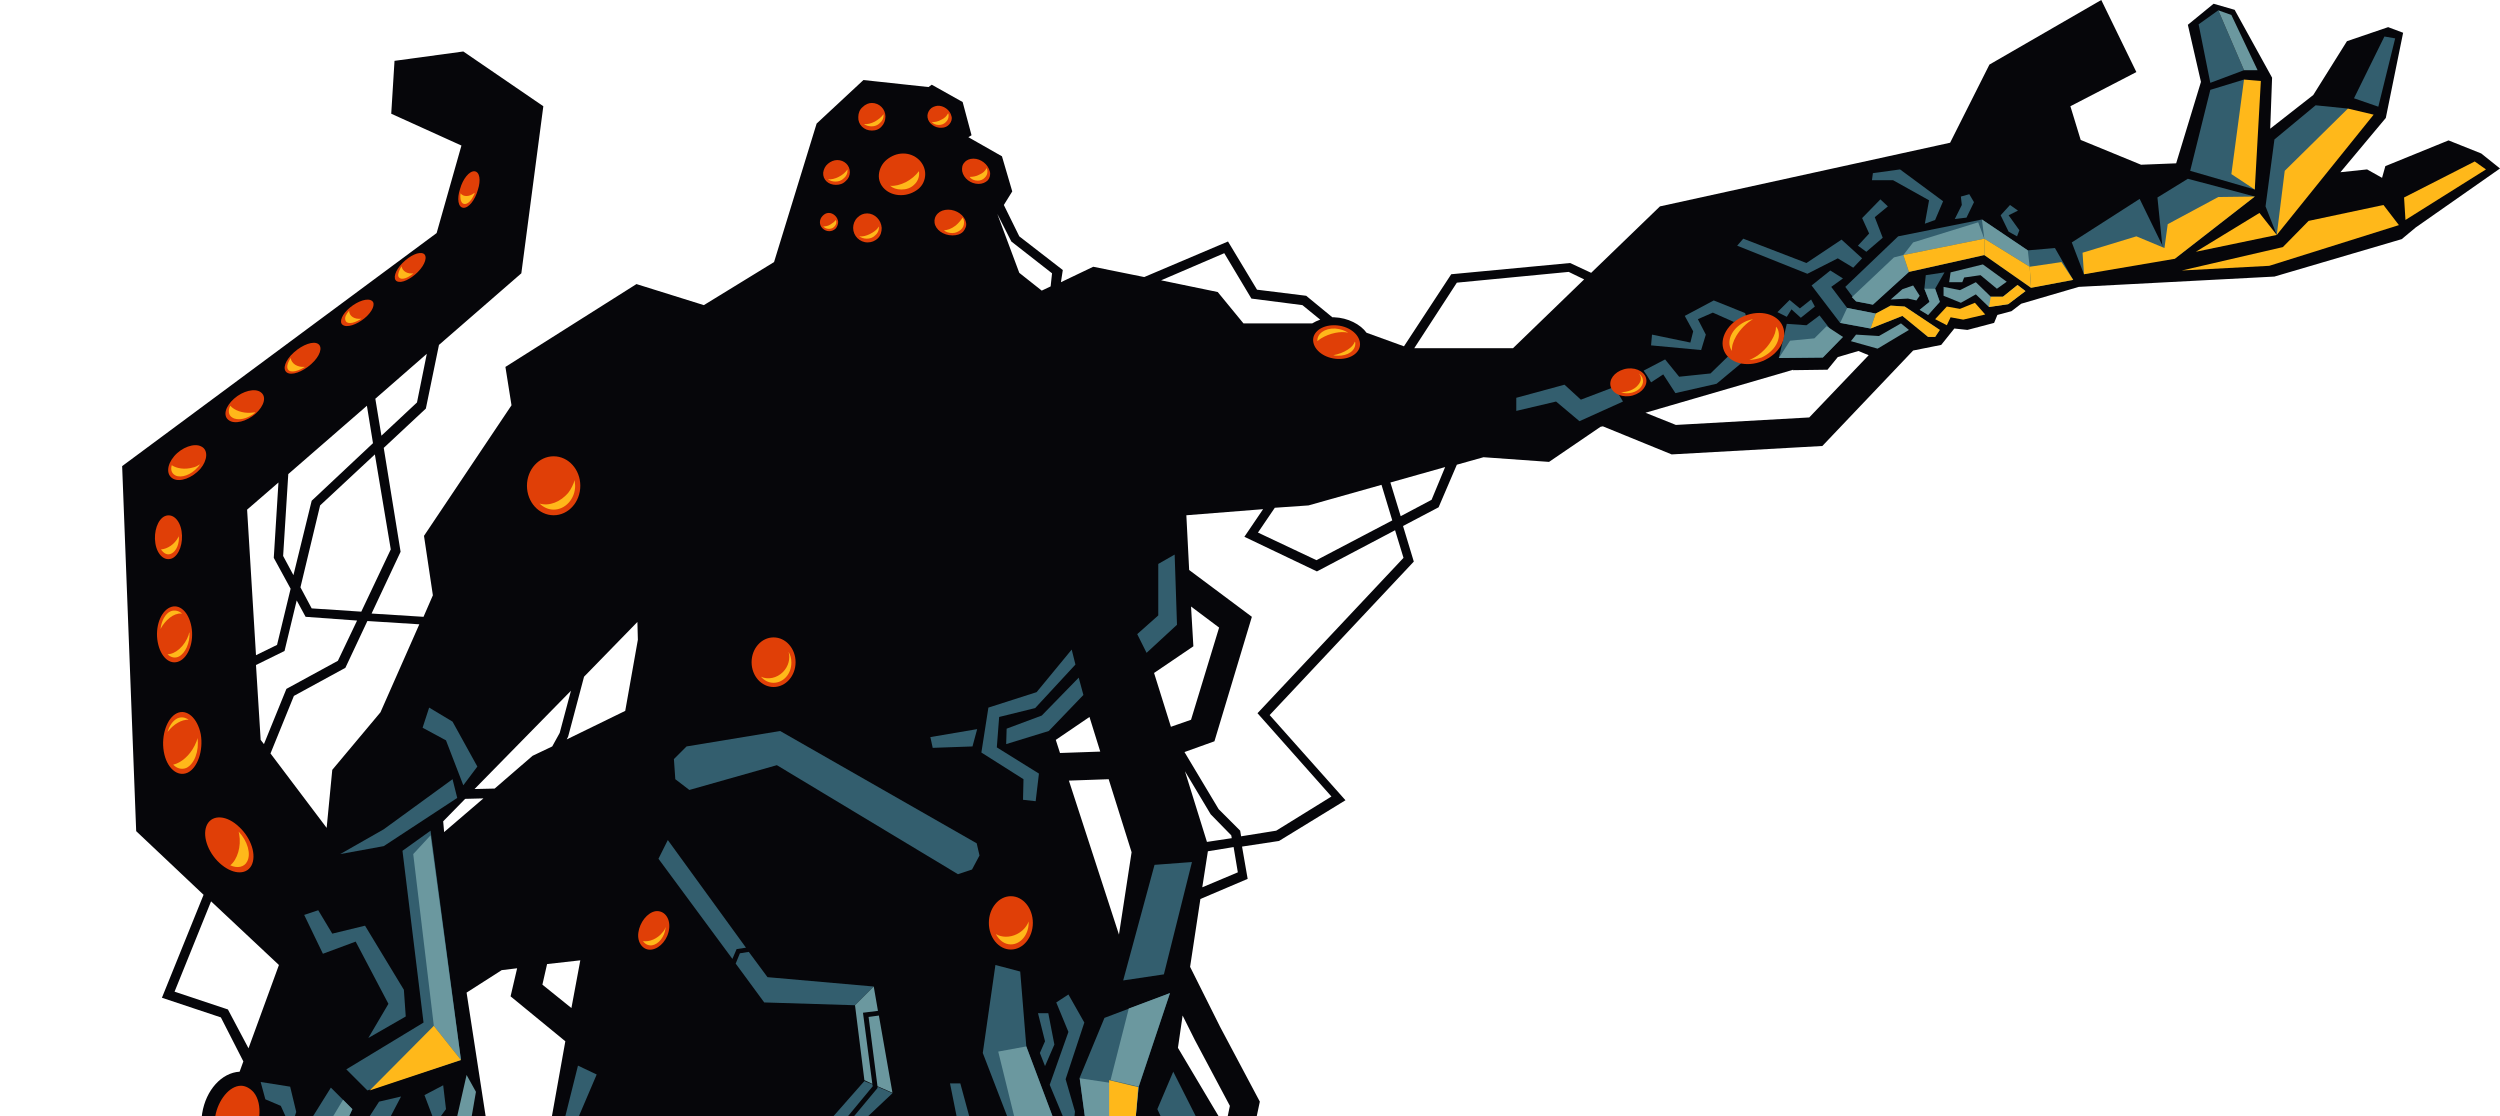 <?xml version="1.0" encoding="utf-8"?>
<!-- Generator: Adobe Illustrator 19.1.0, SVG Export Plug-In . SVG Version: 6.00 Build 0)  -->
<svg version="1.1" id="Layer_1" xmlns="http://www.w3.org/2000/svg" xmlns:xlink="http://www.w3.org/1999/xlink" x="0px" y="0px"
	 viewBox="0 0 534.2 238.5" enable-background="new 0 0 534.2 238.5" xml:space="preserve">
<g>
	<path fill="#06060A" d="M530.2,32.8l-7-2.8l-13.5,5.5L509,38l-3.2-1.8l-5.7,0.6l9.7-11.6L513.5,7l-3.2-1.2l-8.8,3l-7.2,11.5
		l-9.2,7.2l0.4-10.9l-8-14.5L473,0.8l-5.5,4.5l2.8,12.2L465,34.9l-7.5,0.3l-12.9-5.3l-2.2-7.2l14.1-7.3L449,0l-23.9,13.8l-8.4,16.7
		l-62,13.6L340,58.3l-4.5-2.1l-25.4,2.4L300,74l-8-2.9c-1.3-1.8-4-3.2-6.9-3.3c-0.1,0-0.3,0-0.4,0l-5.6-4.6l-10.5-1.3l-6.2-10.3
		l-17.9,7.6l-10.9-2.2l-6.9,3.3l0.4-2.6l-9.3-7.2l-3.3-6.7l1.8-2.9l-2.2-7.5l-7.2-4.1l-0.3,0.2l0,0l1-0.6l-1.9-7.1l-6.6-3.7
		l-0.7,0.5l-13.9-1.5l-10,9.3l-9.1,29.6l-15,9.2l-14.4-4.5l-28,17.7l1.3,8.2l-18.7,27.9l1.9,12.7l-2,4.6l-11.1-0.7l6.2-13.2
		l-3.6-22.2l9-8.4l2.8-13.6l17.6-15.3l4.7-35.7L99,11l-14.7,2l-0.7,11.3l15,6.8l-5.3,18.7L26.1,99.6l3,78l14.4,13.6l-8.9,22
		l12.6,4.2l4.8,9.4l-0.8,2.2c-3.8,0.2-7.2,3.9-8,8.9c0,0.3-0.1,0.5-0.1,0.8H58h37.9h7.9l-4.1-26.6l7.5-4.8l3.3-0.4l-1.4,6l11.7,9.6
		l-2.9,16.2h142.6l-8.8-14.8l1-6.9l2.6,5.2l7.5,14.1l-0.5,2.4h6.2l0.7-3.3l-8.5-16l-6.4-12.8l2.2-14.5l10.1-4.3l-1.2-6.9l7.9-1.2
		l14.2-8.7l-16.2-18.2l30.8-32.8l-2.3-7.6l7.6-4l3.9-9.1l5.7-1.6l14,1l11-7.5l0.5-0.1l14.7,6l32.2-1.8l19.4-20.4l6-1.2l2.8-3.5
		l2.8,0.3l5.7-1.5l0.7-1.7l3-0.8l2.1-1.6l12.3-3.6l41.8-2.2l27.2-8l3-2.5L534.2,36L530.2,32.8z M91.2,75.6L89.1,86l-7.6,7.1
		l-1.3-7.9L91.2,75.6z M83.5,117.4l-6.3,13.3L66.6,130l-2.4-4.5l4.2-17.5l11.7-10.9L83.5,117.4z M76.3,132.6l-4.1,8.6l-11,6
		l-4.8,11.8l-0.7-0.9l-1-16l6.1-3l2.6-10.8l1.9,3.5L76.3,132.6z M61.6,101.3l16.8-14.6l1.3,8L66.6,107l-3.9,15.9l-2.2-4.1
		L61.6,101.3z M59.5,103.1l-1,16.1l3.6,6.6l-2.9,12l-4.5,2.2l-1.9-31.1L59.5,103.1z M53.1,224l-4.4-8.3l-11.4-3.8l7.8-19.3
		l14.5,13.6L53.1,224z M81.3,152.2L71,164.5l-1.2,12.4l-12-15.9l5-12.3l11-6l4.7-10l11.1,0.7L81.3,152.2z M94.9,177.8l-0.2-2.3
		l4.7-4.8l3.9-0.1L94.9,177.8z M105.7,168.5l-4.3,0.1l20.6-21l-2.4,9l-1.6,2.9l-4.2,2L105.7,168.5z M122.1,215.4l-6.2-5l1-4.4
		l7.1-0.8L122.1,215.4z M133.6,151.9l-12.5,6.1l0.3-0.6l3.4-12.8l11.4-11.7l0.1,3.8L133.6,151.9z M224.5,61.2l-1.9,0.9l-4.8-3.8
		l-4.7-12.6l0,0l0,0l3,5.9l8.7,6.8L224.5,61.2z M225.6,158.1l7.2-4.9l2.3,7.4l-8.6,0.3L225.6,158.1z M239.1,199.7l-10.7-32.9
		l8.5-0.3l4.9,15.6L239.1,199.7z M295.2,103.6l2.3,7.6l-16.2,8.5l-12.5-5.9l3.6-5.3l7.2-0.5L295.2,103.6z M261.6,54.1l5.8,9.7
		l10.9,1.4l3.8,3.1c-0.6,0.2-1.2,0.5-1.7,0.8l-14.7,0l-5.5-6.7l-12.1-2.5L261.6,54.1z M250.2,155.3l-3.6-11.5l8.4-5.7l-0.5-8.5
		l6,4.5l-6,19.7L250.2,155.3z M253.2,164.8l5.5,9.2l4.4,4.5l0.1,0.6l-5.3,0.8L253.2,164.8z M256.9,189.6l1.2-7.7l5.5-0.9l0.9,5.4
		L256.9,189.6z M299.9,119.2l-31.2,33.2l15.8,17.8l-11.8,7.3l-7.5,1.2l-0.2-1.2l-4.6-4.6l-7.3-12.2l6.4-2.3l8-26.6l-13.4-10
		l-0.6-11.7l16.4-1.3l-4,5.9l15.5,7.4l16.7-8.8L299.9,119.2z M305.9,106.8l-6.6,3.5l-2.2-7.2l11.7-3.3L305.9,106.8z M323.3,74.4
		l-21.1,0l9.1-14l23.9-2.3l3.3,1.6L323.3,74.4z M386.6,89.2l-28.5,1.6l-6.5-2.6l31.6-9.2l-0.1,0.1l7.4-0.1l2.2-2.7l4.4-1.3l2.2,0.9
		L386.6,89.2z"/>
	<g>
		<polygon id="XMLID_220_" fill="#335E6E" points="462.2,54 461,42.2 467.5,38.2 481.8,42 464.7,55.3 		"/>
		<polygon id="XMLID_219_" fill="#335E6E" points="457.2,42.5 442.7,51.8 445.3,58.6 463.2,54.8 		"/>
		<polygon id="XMLID_217_" fill="#335E6E" points="468,36.5 481.8,40.5 479.5,17 472.3,19.2 		"/>
		<polygon id="XMLID_213_" fill="#335E6E" points="486.5,50.2 501.7,23.2 494.8,22.5 486,29.8 484.1,44.1 		"/>
		<polygon id="XMLID_210_" fill="#335E6E" points="503,21 508.2,22.8 511.8,8.2 509.5,7.8 		"/>
		<polygon id="XMLID_208_" fill="#335E6E" points="472.3,17.7 479.5,15 474,2.2 469.8,5.2 		"/>
		<polygon id="XMLID_207_" fill="#335E6E" points="443,59.8 434,61.5 424,54.5 407.9,58.1 400.2,65.1 396.6,64.4 394.3,61.3 
			405.6,50.5 423.5,46.9 433.3,53.5 439.1,53 		"/>
		<polygon id="XMLID_205_" fill="#335E6E" points="393.8,59.5 391.3,61.3 394.7,65.8 400.8,67 404,65.3 407,65.5 414.5,70.5 
			413.5,72 412,72 406.5,67.5 399.7,70.2 393.2,69 387.1,61 391.1,57.8 		"/>
		<polygon id="XMLID_203_" fill="#335E6E" points="388.8,67.4 386,69.5 381.8,69.2 380.1,76.5 389.5,76.4 393.8,72 391.6,71 		"/>
		<polygon id="XMLID_202_" fill="#335E6E" points="410.2,66.2 412.3,64.5 411.2,61.7 411.5,58.8 415.5,58.2 413.5,61.7 414.5,64.5 
			412,67.3 		"/>
		<polygon id="XMLID_775_" fill="#335E6E" points="417.7,46.8 420.2,46.5 421.8,43.2 420.8,41.5 419,42 419.2,43.8 		"/>
		<polygon id="XMLID_784_" fill="#335E6E" points="396,57.2 392.7,55.2 386.2,58.5 371.2,52.5 372.5,51 386,56.2 393.5,51.2 
			397.9,55.2 		"/>
		<polygon id="XMLID_787_" fill="#335E6E" points="397,52.5 399.4,49.9 397.9,46.6 401.8,42.6 403.4,44.1 400.6,46.4 402.3,50.8 
			398.8,53.8 		"/>
		<polygon id="XMLID_819_" fill="#335E6E" points="387.8,65.5 384.8,67.9 382.8,66.1 381.8,67.7 379.8,66.7 382.4,64.1 384.6,65.9 
			387,64 		"/>
		<polygon id="XMLID_1114_" fill="#335E6E" points="411.3,47.8 412.2,42.8 404.5,38.5 400,38.5 400.2,37 406,36.2 415.2,43 
			413.5,47 		"/>
		<polygon id="XMLID_1131_" fill="#335E6E" points="429.2,49.5 427.5,46 429.5,43.8 431.2,45 429.2,46 431.5,49.2 431,50.5 		"/>
		<polyline id="XMLID_1097_" fill="#335E6E" points="351.2,79.2 355.8,76.8 358.8,80.5 365.5,79.8 369.2,76.2 372.2,77.5 366.8,82 
			358,84 355.4,80 352.8,81.7 351.9,80.2 		"/>
		<polyline id="XMLID_826_" fill="#335E6E" points="372.9,66.9 366.2,64.2 360,67.5 361.8,70.8 361.2,73.2 353,71.5 352.8,73.8 
			363.5,74.8 364.5,71.5 362.8,68.2 366,66.8 370.5,68.8 373.2,67.9 		"/>
		<polyline id="XMLID_774_" fill="#335E6E" points="344.9,82.7 337.8,85.4 334.3,82.2 324,85 324,87.8 332.5,85.8 337.5,90 
			346.8,85.8 344.2,81.4 		"/>
		<polygon id="XMLID_521_" fill="#335E6E" points="254.7,184.2 246.7,184.8 240,209.5 248.7,208.2 		"/>
		<polygon id="XMLID_561_" fill="#335E6E" points="78.5,233 98.5,226.5 92,177.5 86,181.8 90.5,218.5 74,228.5 		"/>
		<polygon id="XMLID_567_" fill="#335E6E" points="72.7,182.5 82,180.8 97.7,170.5 96.7,166.5 82,177.2 		"/>
		<polygon id="XMLID_566_" fill="#335E6E" points="99,167.8 95.3,158.2 90.3,155.5 91.7,151.2 96.7,154.2 102,163.8 		"/>
		<polygon id="XMLID_631_" fill="#335E6E" points="78.7,221.8 83,214.5 76,201.2 69,203.8 65,195.5 68,194.5 71,199.5 78,197.8 
			86.3,211.5 86.7,217.2 		"/>
		<polygon id="XMLID_655_" fill="#335E6E" points="251,118.5 251.5,133.5 245,139.5 243,135.5 247.5,131.5 247.5,120.5 		"/>
		<polygon id="XMLID_656_" fill="#335E6E" points="230.5,144.8 222.6,152.9 215.1,155.7 215,159 224.1,156.2 231.5,148.5 		"/>
		<polygon id="XMLID_658_" fill="#335E6E" points="229.8,142 221.2,151.3 213.5,153.2 213,159.7 222,165.3 221.3,171.2 218.6,170.9 
			218.7,166.5 209.7,160.8 211.2,151.2 221.5,147.9 229,138.8 		"/>
		<polygon id="XMLID_659_" fill="#335E6E" points="208.8,155.8 198.8,157.5 199.3,159.8 207.8,159.5 		"/>
		<polygon id="XMLID_720_" fill="#335E6E" points="146.7,159.5 166.7,156.2 208.7,180.2 209.3,182.8 207.7,185.8 204.7,186.8 
			166,163.5 147.3,168.8 144.3,166.5 144,162.2 		"/>
		<polygon id="XMLID_761_" fill="#335E6E" points="223.3,227.8 225.3,223.2 224,216.5 221.8,216.5 223.3,222.5 222.2,225 		"/>
		<polygon fill="#335E6E" points="157.4,202.8 159.4,202.5 142.7,179.5 140.7,183.5 156.5,204.9 		"/>
		<polygon fill="#335E6E" points="164,208.8 160,203.4 158.1,203.7 157.2,205.9 163.3,214.2 182.7,214.8 186.7,210.8 		"/>
		<polygon fill="#335E6E" points="74.6,238.5 75.3,237 70.7,232.4 66.9,238.5 		"/>
		<polygon fill="#335E6E" points="60,236.3 61,238.5 63,238.5 63.3,237.6 62,232.2 55.7,231.2 56.7,234.9 		"/>
		<polygon fill="#335E6E" points="83.5,238.5 85.7,234.3 81,235.4 79,238.5 		"/>
		<polygon fill="#335E6E" points="94.2,238.5 95.3,237 94.7,231.9 90.7,234 92.4,238.5 		"/>
		<polygon fill="#335E6E" points="123.7,238.5 127.5,229.6 123.5,227.7 120.8,238.5 		"/>
		<polygon fill="#335E6E" points="182.5,238.5 185.5,238.5 190.7,233.6 187.5,232.2 187.5,232.5 		"/>
		<polygon fill="#335E6E" points="181.2,238.5 186.5,232.1 186.4,231.7 184.7,231 178.1,238.5 		"/>
		<polygon fill="#335E6E" points="207.1,238.5 205.2,231.5 203,231.5 204.4,238.5 		"/>
		<polygon fill="#335E6E" points="224.9,238.5 219.3,223.6 218,207.6 212.7,206.2 210,225 215.2,238.5 		"/>
		<polygon fill="#335E6E" points="242.7,238.5 243.3,232.3 250,212.2 236,217.5 230.7,230.3 231.8,238.5 		"/>
		<polygon fill="#335E6E" points="255.5,238.5 250.7,229 247.3,237 248,238.5 		"/>
		<polygon fill="#335E6E" points="227.1,238.5 229.6,238.5 229.7,237.5 227.7,230.6 231.7,218.5 228.3,212.5 225.7,214.2 
			228.3,220.5 224.3,231.8 		"/>
	</g>
	<g>
		<polygon id="XMLID_209_" fill="#6B989F" points="482.4,15 479.5,15 474,2.2 476.8,3.2 		"/>
		<polygon id="XMLID_1356_" fill="#6B989F" points="433.7,57 424,51 423.5,46.9 433.3,53.5 		"/>
		<polygon id="XMLID_204_" fill="#6B989F" points="395.5,72.9 401.2,74.5 407.9,70.5 406.2,69.1 401.5,71.8 396.6,71.5 		"/>
		<polygon id="XMLID_1207_" fill="#6B989F" points="380.1,76.5 389.5,76.4 393.8,72 390.3,69.7 387.7,72.3 382.5,72.8 		"/>
		<polygon id="XMLID_1159_" fill="#6B989F" points="411.2,61.7 412.3,64.5 410.2,66.2 412,67.3 414.5,64.5 413.5,61.7 		"/>
		<polygon id="XMLID_273_" fill="#6B989F" points="419,64.7 422.2,62.9 425,65.6 429.1,65 432.8,62.2 431.1,60.9 428,63.4 
			425.4,63.4 422.2,60.3 418.8,62 415.3,61.3 415.3,63.2 		"/>
		<polygon id="XMLID_710_" fill="#6B989F" points="428.8,60.2 423.7,56.5 416.8,58.2 416.5,60.3 419.3,60.3 419.7,59.3 423.2,58.8 
			426.7,61.7 		"/>
		<polygon id="XMLID_356_" fill="#6B989F" points="410.2,63.2 408.8,61 406.5,61.8 404,64 407.7,63.8 409.5,64.2 		"/>
		<polygon id="XMLID_1196_" fill="#6B989F" points="400.8,67 394.7,65.8 393.2,69 399.7,70.2 		"/>
		<polygon id="XMLID_1354_" fill="#6B989F" points="422.7,47.5 424,51 406.7,54.5 408.8,51.8 		"/>
		<polygon id="XMLID_1197_" fill="#6B989F" points="395.7,63.5 404.7,55 406.7,54.5 407.9,58.1 400.2,65.1 396.6,64.4 		"/>
		<polygon id="XMLID_559_" fill="#6B989F" points="237.3,230.8 241.2,215.5 250,212.2 243.3,232.2 		"/>
		<polygon id="XMLID_640_" fill="#6B989F" points="92.7,219.2 98.5,226.5 92,178.5 88.3,182.5 		"/>
		<polygon fill="#6B989F" points="74.6,238.5 75.3,237 73.3,235 71.2,238.5 		"/>
		<polygon fill="#6B989F" points="100.8,238.5 101.7,233.3 99.7,229.7 97.7,238.5 		"/>
		<polygon fill="#6B989F" points="186.4,231.6 184.4,216.4 187.6,216 186.7,210.8 182.7,214.8 184.7,230.8 		"/>
		<polygon fill="#6B989F" points="185.6,217.3 187.5,232.1 190.7,233.5 187.8,217 		"/>
		<polygon fill="#6B989F" points="224.9,238.5 219.3,223.6 213.3,224.7 216.7,238.5 		"/>
		<polygon fill="#6B989F" points="242.7,238.5 243.3,232.3 230.7,230.4 231.8,238.5 		"/>
	</g>
	<g>
		<g id="XMLID_44_">
			<ellipse fill="#E03F07" cx="216" cy="197.2" rx="4.7" ry="5.7"/>
		</g>
		<g id="XMLID_875_">
			<path fill="#E03F07" d="M143,198.3c-0.2,2.3-1.9,4.3-3.7,4.6c-1.8,0.3-3.2-1.4-2.9-3.6s1.9-4.3,3.7-4.6
				C141.9,194.5,143.2,196.1,143,198.3z"/>
		</g>
		<g id="XMLID_52_">
			<ellipse fill="#E03F07" cx="165.3" cy="141.5" rx="4.7" ry="5.3"/>
		</g>
		<g id="XMLID_56_">
			<ellipse fill="#E03F07" cx="118.3" cy="103.8" rx="5.7" ry="6.3"/>
		</g>
		<g id="XMLID_359_">
			<path fill="#E03F07" d="M192.5,41.7c-2.8,0-4.9-2-4.7-4.4c0.1-1.2,0.7-2.4,1.7-3.2c1-0.8,2.2-1.3,3.5-1.3c2.6,0,4.7,2,4.7,4.4
				c0,1.2-0.5,2.4-1.5,3.2C195.2,41.2,193.9,41.7,192.5,41.7z"/>
		</g>
		<g id="XMLID_329_">
			<path fill="#E03F07" d="M209.1,39.3c-1.7,0-3.2-1.2-3.5-2.7c-0.1-0.7,0-1.4,0.5-1.9c0.4-0.5,1.1-0.8,1.9-0.8
				c1.6,0,3.1,1.2,3.5,2.7c0.2,0.7,0,1.4-0.4,1.9C210.6,39,209.9,39.3,209.1,39.3z"/>
		</g>
		<g id="XMLID_379_">
			<path fill="#E03F07" d="M201.2,27.3c-1.4,0.1-2.8-0.9-3-2.2c-0.1-0.6,0.1-1.2,0.5-1.7c0.4-0.5,1-0.7,1.6-0.8
				c1.3-0.1,2.7,0.9,3,2.2c0.2,0.6,0,1.2-0.4,1.7C202.5,27,201.9,27.3,201.2,27.3z"/>
		</g>
		<g id="XMLID_306_">
			<path fill="#E03F07" d="M178.6,39.5c-1.6,0-2.8-1.1-2.7-2.6c0.1-0.7,0.4-1.4,1-1.9c0.6-0.5,1.3-0.8,2-0.8c1.5,0,2.7,1.1,2.7,2.6
				c0,0.7-0.3,1.4-0.9,1.9C180.1,39.3,179.4,39.5,178.6,39.5z"/>
		</g>
		<g id="XMLID_286_">
			<path fill="#E03F07" d="M186.3,27.9c-1.7,0-3-1.3-2.9-2.9c0-0.8,0.3-1.6,0.9-2.1c0.6-0.6,1.3-0.9,2-0.9c1.6,0,2.9,1.3,2.9,2.9
				c0,0.8-0.3,1.6-0.8,2.1C187.9,27.6,187.2,27.9,186.3,27.9z"/>
		</g>
		<g id="XMLID_275_">
			<path fill="#E03F07" d="M203.5,50.3c-1.9,0-3.6-1.2-3.8-2.7c-0.1-0.7,0.1-1.4,0.7-2c0.5-0.5,1.3-0.8,2.2-0.8
				c1.8,0,3.5,1.2,3.8,2.7c0.2,0.7-0.1,1.4-0.6,2C205.2,50.1,204.4,50.3,203.5,50.3z"/>
		</g>
		<g id="XMLID_268_">
			<path fill="#E03F07" d="M185.4,51.8c-1.7,0-3.1-1.4-3.1-3.1c0-0.8,0.3-1.6,0.9-2.2c0.6-0.6,1.3-0.9,2.1-0.9c1.6,0,3,1.4,3.1,3.1
				c0,0.8-0.2,1.6-0.8,2.2C187,51.5,186.2,51.8,185.4,51.8z"/>
		</g>
		<g id="XMLID_157_">
			<path fill="#E03F07" d="M177.2,49.4c-1.1,0-2-0.9-2-1.9c0-0.5,0.2-1,0.6-1.4c0.4-0.4,0.8-0.6,1.3-0.6c1,0,1.9,0.9,2,1.9
				c0,0.5-0.2,1-0.5,1.4C178.2,49.2,177.7,49.4,177.2,49.4z"/>
		</g>
		<g id="XMLID_518_">
			
				<ellipse transform="matrix(0.923 -0.384 0.384 0.923 0.884 149.343)" fill="#E03F07" cx="374.8" cy="72.5" rx="6.8" ry="5.2"/>
		</g>
		<g id="XMLID_842_">
			<path fill="#E03F07" d="M351.7,80.7c0.5,1.5-0.7,3.2-2.8,3.8s-4.2-0.3-4.7-1.8c-0.5-1.5,0.7-3.2,2.8-3.8S351.2,79.2,351.7,80.7z"
				/>
		</g>
		<path fill="#E03F07" d="M285,69.5c0.1,0,0.2,0,0.3,0c2.8,0.1,5.1,1.8,5.3,3.8c0.2,1.9-1.8,3.4-4.4,3.4c-0.1,0-0.2,0-0.3,0
			c-2.8-0.1-5.1-1.8-5.3-3.8C280.4,71,282.4,69.5,285,69.5"/>
		<g id="XMLID_101_">
			<path fill="#E03F07" d="M102.1,40.6c-0.6,2.2-2,3.9-3.1,3.8s-1.4-1.9-0.7-4c0.6-2.2,2-3.9,3.1-3.8S102.8,38.5,102.1,40.6z"/>
		</g>
		<g id="XMLID_127_">
			<path fill="#E03F07" d="M89.3,58.1c-1.6,1.6-3.5,2.5-4.5,2c-0.9-0.5-0.4-2.3,1.2-3.9c1.6-1.6,3.5-2.5,4.5-2
				C91.4,54.7,90.9,56.5,89.3,58.1z"/>
		</g>
		<g id="XMLID_136_">
			<path fill="#E03F07" d="M77.9,68c-1.7,1.4-3.8,2.1-4.7,1.4c-0.8-0.6-0.1-2.3,1.6-3.7c1.7-1.4,3.8-2.1,4.7-1.4
				C80.3,64.9,79.6,66.6,77.9,68z"/>
		</g>
		<g id="XMLID_141_">
			<path fill="#E03F07" d="M66.5,77.8c-1.9,1.7-4.2,2.5-5.2,1.8s-0.4-2.6,1.5-4.3s4.2-2.5,5.2-1.8S68.4,76.1,66.5,77.8z"/>
		</g>
		<g id="XMLID_142_">
			<path fill="#E03F07" d="M54.6,88.4c-1.9,1.7-4.5,2.3-5.7,1.4c-1.3-0.9-0.8-2.9,1.1-4.6c1.9-1.7,4.5-2.3,5.7-1.4
				C57,84.7,56.5,86.7,54.6,88.4z"/>
		</g>
		<g id="XMLID_143_">
			<path fill="#E03F07" d="M42.8,100.2c-1.7,1.9-4.3,2.9-5.8,2.1c-1.5-0.8-1.4-2.9,0.2-4.8s4.3-2.9,5.8-2.1
				C44.5,96.1,44.4,98.3,42.8,100.2z"/>
		</g>
		<g id="XMLID_1919_">
			<path fill="#E03F07" d="M38.8,113.5c0.4,2.5-0.5,5.1-2,5.8c-1.6,0.7-3.2-0.7-3.6-3.2s0.5-5.1,2-5.8
				C36.8,109.6,38.4,111,38.8,113.5z"/>
		</g>
		<g id="XMLID_1920_">
			<path fill="#E03F07" d="M40.9,133.9c0.6,3.2-0.6,6.5-2.6,7.4c-2,0.9-4-0.9-4.6-4.1c-0.6-3.2,0.6-6.5,2.6-7.4
				C38.3,128.9,40.3,130.7,40.9,133.9z"/>
		</g>
		<g id="XMLID_1930_">
			<path fill="#E03F07" d="M42.9,156.9c0.6,3.5-0.7,7.2-2.8,8.2c-2.2,1-4.5-1-5.1-4.5c-0.6-3.5,0.7-7.2,2.8-8.2
				S42.2,153.4,42.9,156.9z"/>
		</g>
		<g id="XMLID_2158_">
			<path fill="#E03F07" d="M51.1,176.7c2.6,2.4,3.8,6.1,2.6,8.3c-1.2,2.1-4.2,1.8-6.8-0.6c-2.6-2.4-3.8-6.1-2.6-8.3
				C45.5,174,48.5,174.2,51.1,176.7z"/>
		</g>
		<path fill="#E03F07" d="M55.4,238.5c0.2-2-0.2-3.9-1.2-5.1c-0.7-0.8-1.7-1.4-2.7-1.4c-2.5,0-4.9,3.1-5.5,6.5H55.4z"/>
	</g>
	<g>
		<polygon id="XMLID_218_" fill="#FFB81A" points="464.7,55.3 481.8,42 474,42.1 463.2,47.9 462.5,53 456.5,50.5 445,54 445.3,58.6 
					"/>
		<polygon id="XMLID_216_" fill="#FFB81A" points="476.8,37.2 481.8,40.5 483.1,17.3 479.5,17 		"/>
		<polygon id="XMLID_215_" fill="#FFB81A" points="469.2,53.8 482.8,45.5 486.5,50.2 		"/>
		<polygon id="XMLID_214_" fill="#FFB81A" points="484.9,56.8 466.2,57.8 487.8,52.8 493.3,47.2 509.3,43.8 512.6,48.1 		"/>
		<polygon id="XMLID_212_" fill="#FFB81A" points="486.5,50.2 507.2,24.5 501.7,23.2 488.2,36.5 		"/>
		<polygon id="XMLID_211_" fill="#FFB81A" points="514,47 531.2,36.2 528.8,34.5 513.7,42.2 		"/>
		<polyline id="XMLID_732_" fill="#FFB81A" points="434,61.5 424,54.5 424,51 433.7,57 434,61.5 		"/>
		<polygon id="XMLID_206_" fill="#FFB81A" points="434,61.5 443,59.8 440.5,56 433.7,57 		"/>
		<polygon id="XMLID_1182_" fill="#FFB81A" points="399.7,70.2 406.5,67.5 412,72 413.5,72 414.5,70.5 407,65.5 404,65.3 400.8,67 
					"/>
		<polygon id="XMLID_1_" fill="#FFB81A" points="413.5,68.2 416,65.5 418.8,66 422,64.7 424.2,67.2 419.5,68.3 416.8,67.8 416,69.5 
					"/>
		<polygon id="XMLID_1140_" fill="#FFB81A" points="425,65.6 429.1,65 432.8,62.2 431.1,60.9 428,63.4 425.4,63.4 		"/>
		<polyline id="XMLID_1204_" fill="#FFB81A" points="424,54.5 424,51 406.7,54.5 407.9,58.1 424,54.5 		"/>
		<polygon id="XMLID_641_" fill="#FFB81A" points="92.7,219.2 98.5,226.5 79,233 		"/>
		<g>
			<path fill="#FFB81A" d="M141.6,199.2c-1.1,1.4-2.8,2.1-4.2,1.9c0.4,0.6,1.1,1,1.9,0.9c1.4-0.2,2.7-1.8,2.9-3.6c0-0.1,0-0.2,0-0.3
				C142.1,198.5,141.9,198.9,141.6,199.2z"/>
		</g>
		<g>
			<path fill="#FFB81A" d="M168.5,139.3c0.4,1.4,0,3.1-1.2,4.3c-1.3,1.3-3.2,1.7-4.7,1c0.7,0.8,1.6,1.3,2.7,1.3
				c2.1,0,3.8-1.9,3.8-4.3C169.1,140.7,168.9,139.9,168.5,139.3z"/>
		</g>
		<g>
			<path fill="#FFB81A" d="M121.5,105.2c-1.7,2.1-4.2,3-6.2,2.4c0.8,0.8,1.9,1.3,3,1.3c2.5,0,4.6-2.3,4.6-5.1c0-0.4-0.1-0.8-0.1-1.2
				C122.5,103.5,122.1,104.4,121.5,105.2z"/>
		</g>
		<g>
			<path fill="#FFB81A" d="M193.6,38.9c-1.2,0.6-2.4,0.9-3.4,0.8c0.6,0.5,1.4,0.8,2.4,0.8c1,0,2-0.3,2.7-1c0.7-0.6,1.1-1.5,1.1-2.4
				c0-0.2,0-0.4-0.1-0.5C195.7,37.5,194.7,38.3,193.6,38.9z"/>
		</g>
		<g>
			<path fill="#FFB81A" d="M177.4,48c-0.5,0.3-1.1,0.4-1.5,0.4c0.3,0.3,0.7,0.5,1.2,0.5c0.4,0,0.8-0.1,1.1-0.4
				c0.3-0.3,0.5-0.6,0.5-1c0-0.2,0-0.3-0.1-0.5C178.3,47.4,177.9,47.7,177.4,48z"/>
		</g>
		<g>
			<path fill="#FFB81A" d="M185.9,50c-0.8,0.4-1.6,0.6-2.3,0.5c0.4,0.3,1,0.5,1.6,0.5c0.7,0,1.3-0.2,1.8-0.7c0.5-0.4,0.8-1,0.8-1.6
				c0-0.1,0-0.2,0-0.3C187.4,49.1,186.7,49.6,185.9,50z"/>
		</g>
		<g>
			<path fill="#FFB81A" d="M204.2,48.2c-0.9,0.7-1.8,1-2.5,1c0.4,0.4,1.1,0.6,1.8,0.6c0.7,0,1.3-0.3,1.8-0.7c0.5-0.4,0.7-1,0.7-1.6
				c0-0.4-0.1-0.7-0.3-1C205.3,47.1,204.8,47.7,204.2,48.2z"/>
		</g>
		<g>
			<path fill="#FFB81A" d="M179.2,37.8c-0.8,0.4-1.6,0.6-2.3,0.5c0.4,0.3,1,0.5,1.6,0.5c0.7,0,1.3-0.2,1.8-0.7
				c0.5-0.4,0.8-1,0.8-1.6c0-0.1,0-0.2,0-0.3C180.6,36.9,180,37.4,179.2,37.8z"/>
		</g>
		<g>
			<path fill="#FFB81A" d="M186.9,26c-0.8,0.4-1.6,0.6-2.3,0.5c0.4,0.3,1,0.5,1.6,0.5c0.7,0,1.3-0.2,1.8-0.7c0.5-0.4,0.8-1,0.8-1.6
				c0-0.1,0-0.2,0-0.3C188.3,25.1,187.6,25.6,186.9,26z"/>
		</g>
		<g>
			<path fill="#FFB81A" d="M201.1,25.6c-0.7,0.4-1.4,0.5-2,0.5c0.4,0.4,0.9,0.6,1.5,0.6c0.6,0,1.1-0.2,1.5-0.6
				c0.4-0.4,0.6-0.8,0.6-1.4c0-0.2,0-0.3-0.1-0.5C202.3,24.8,201.8,25.3,201.1,25.6z"/>
		</g>
		<g>
			<path fill="#FFB81A" d="M209.3,37.3c-0.7,0.4-1.5,0.5-2.1,0.5c0.3,0.5,1,0.8,1.7,0.8c0.6,0,1.1-0.2,1.5-0.6
				c0.4-0.4,0.6-0.8,0.6-1.4c0-0.3-0.1-0.5-0.2-0.7C210.6,36.5,210,37,209.3,37.3z"/>
		</g>
		<path fill="#FFB81A" d="M217.3,199.6c-1.6,0.8-3.3,0.7-4.5,0c0.7,1.3,1.8,2.2,3.2,2.2c2.1,0,3.8-2.1,3.8-4.6c0-0.1,0-0.2,0-0.3
			C219.4,198,218.5,199,217.3,199.6z"/>
		<g>
			<path fill="#FFB81A" d="M379.9,70.4c-0.1-0.2-0.2-0.4-0.4-0.6c0,0.9-0.3,1.9-1,3c-1.1,1.9-3,3.5-4.7,4.1c0.8,0,1.7-0.2,2.6-0.5
				C379.2,75.1,380.7,72.5,379.9,70.4z"/>
		</g>
		<g>
			<path fill="#FFB81A" d="M371,71.8c0.9-1.5,2.2-2.8,3.6-3.6c-0.5,0.1-0.9,0.2-1.4,0.4c-2.8,1.2-4.3,3.8-3.4,5.9
				c0.1,0.2,0.2,0.3,0.3,0.5C370,74.1,370.3,73,371,71.8z"/>
		</g>
		<g>
			<path fill="#FFB81A" d="M351,80.9c-0.1-0.4-0.4-0.8-0.8-1.1c0.6,0.7,0.6,1.6-0.2,2.5c-0.8,1-2.3,1.5-3.6,1.5
				c0.7,0.3,1.5,0.3,2.3,0.1C350.4,83.5,351.4,82.1,351,80.9z"/>
		</g>
		<path fill="#FFB81A" d="M288.1,71.1c-0.8-0.5-1.7-0.8-2.8-0.9c-2.2-0.1-3.9,1.1-3.8,2.7c0.2-0.2,0.5-0.4,0.8-0.6
			C284.1,71.2,286.5,70.7,288.1,71.1z"/>
		<g>
			<path fill="#FFB81A" d="M41.2,99.9c-1.7,0.5-3.5,0.2-4.5-0.5c-0.3,1,0,1.8,0.8,2.2c1.2,0.6,3.3-0.1,4.7-1.7
				c0.2-0.2,0.4-0.4,0.5-0.7C42.3,99.5,41.8,99.8,41.2,99.9z"/>
		</g>
		<g>
			<path fill="#FFB81A" d="M53.5,88.2c-1.7,0.1-3.4-0.5-4.3-1.5c-0.5,1-0.4,2,0.4,2.5c1.2,0.8,3.3,0.3,4.9-1c0,0,0-0.1,0.1-0.1
				C54.2,88.1,53.9,88.2,53.5,88.2z"/>
		</g>
		<g>
			<path fill="#FFB81A" d="M62.1,76.5c-0.5,0.8-0.8,1.5-0.7,2.1c0.2,1.1,1.8,1,3.6-0.1c0,0,0.1,0,0.1-0.1
				C63.5,78.5,62.3,77.7,62.1,76.5z"/>
		</g>
		<g>
			<path fill="#FFB81A" d="M74.6,66.4C74.6,66.4,74.6,66.4,74.6,66.4c-0.6,0.7-1,1.4-0.8,2c0.2,0.9,1.6,0.8,3.1-0.1
				c0.1-0.1,0.2-0.1,0.3-0.2C75.7,68.3,74.6,67.5,74.6,66.4z"/>
		</g>
		<g>
			<path fill="#FFB81A" d="M85.8,56.9c-0.5,0.8-0.8,1.6-0.7,2.1c0.3,0.9,1.6,0.7,3-0.4c0.1-0.1,0.2-0.2,0.3-0.2
				C87.1,58.6,86,58,85.8,56.9z"/>
		</g>
		<g>
			<path fill="#FFB81A" d="M98.4,41.3C98.4,41.3,98.4,41.2,98.4,41.3c-0.1,0.9,0,1.7,0.4,2.1c0.7,0.6,1.8-0.2,2.5-1.8
				c0.1-0.1,0.1-0.2,0.1-0.4C100.3,42.1,99,42.1,98.4,41.3z"/>
		</g>
		<g>
			<path fill="#FFB81A" d="M38.1,114.8c-0.8,1.5-2.3,2.5-3.7,2.6c0.6,0.9,1.4,1.3,2.2,0.9c1.1-0.5,1.8-2.2,1.6-3.9
				C38.2,114.6,38.2,114.7,38.1,114.8z"/>
		</g>
		<g>
			<path fill="#FFB81A" d="M38.7,131.1c0.1,0,0.1,0,0.2,0c-0.7-0.6-1.6-0.8-2.4-0.5c-1.2,0.5-2,2.1-2.2,3.8
				C35.3,132.5,37.1,131,38.7,131.1z"/>
		</g>
		<g>
			<path fill="#FFB81A" d="M40.3,135.7c-0.8,2.3-2.8,4.1-4.5,4.1c0.7,0.7,1.6,0.9,2.4,0.5c1.4-0.7,2.4-2.9,2.3-5.2
				C40.4,135.3,40.3,135.5,40.3,135.7z"/>
		</g>
		<g>
			<path fill="#FFB81A" d="M40.3,153.8c-0.7-0.5-1.5-0.7-2.4-0.3c-1,0.5-1.7,1.6-2.1,2.9C37.1,154.7,38.9,153.7,40.3,153.8z"/>
		</g>
		<g>
			<path fill="#FFB81A" d="M41.6,159.3c-1.1,2.2-2.9,3.7-4.6,4.1c0.8,0.8,1.8,1.1,2.8,0.7c1.7-0.8,2.8-3.6,2.4-6.4
				C42.1,158.2,41.9,158.7,41.6,159.3z"/>
		</g>
		<g>
			<path fill="#FFB81A" d="M51,177.7c0,0.2,0.1,0.3,0.1,0.5c0.5,2.7-0.4,5.5-1.9,6.7c1.5,0.7,3,0.4,3.6-0.8
				C53.7,182.5,52.9,179.7,51,177.7z"/>
		</g>
		<polygon fill="#FFB81A" points="242.7,238.5 243.2,232.3 237,230.8 237,238.5 		"/>
		<path fill="#FFB81A" d="M289.5,73c-0.2,0.6-0.7,1.2-1.5,1.7c-0.9,0.6-2,1-3.1,1.2c0.3,0.1,0.6,0.1,0.9,0.1
			c2.2,0.1,3.9-1.1,3.8-2.7C289.6,73.2,289.6,73.1,289.5,73z"/>
	</g>
</g>
</svg>
